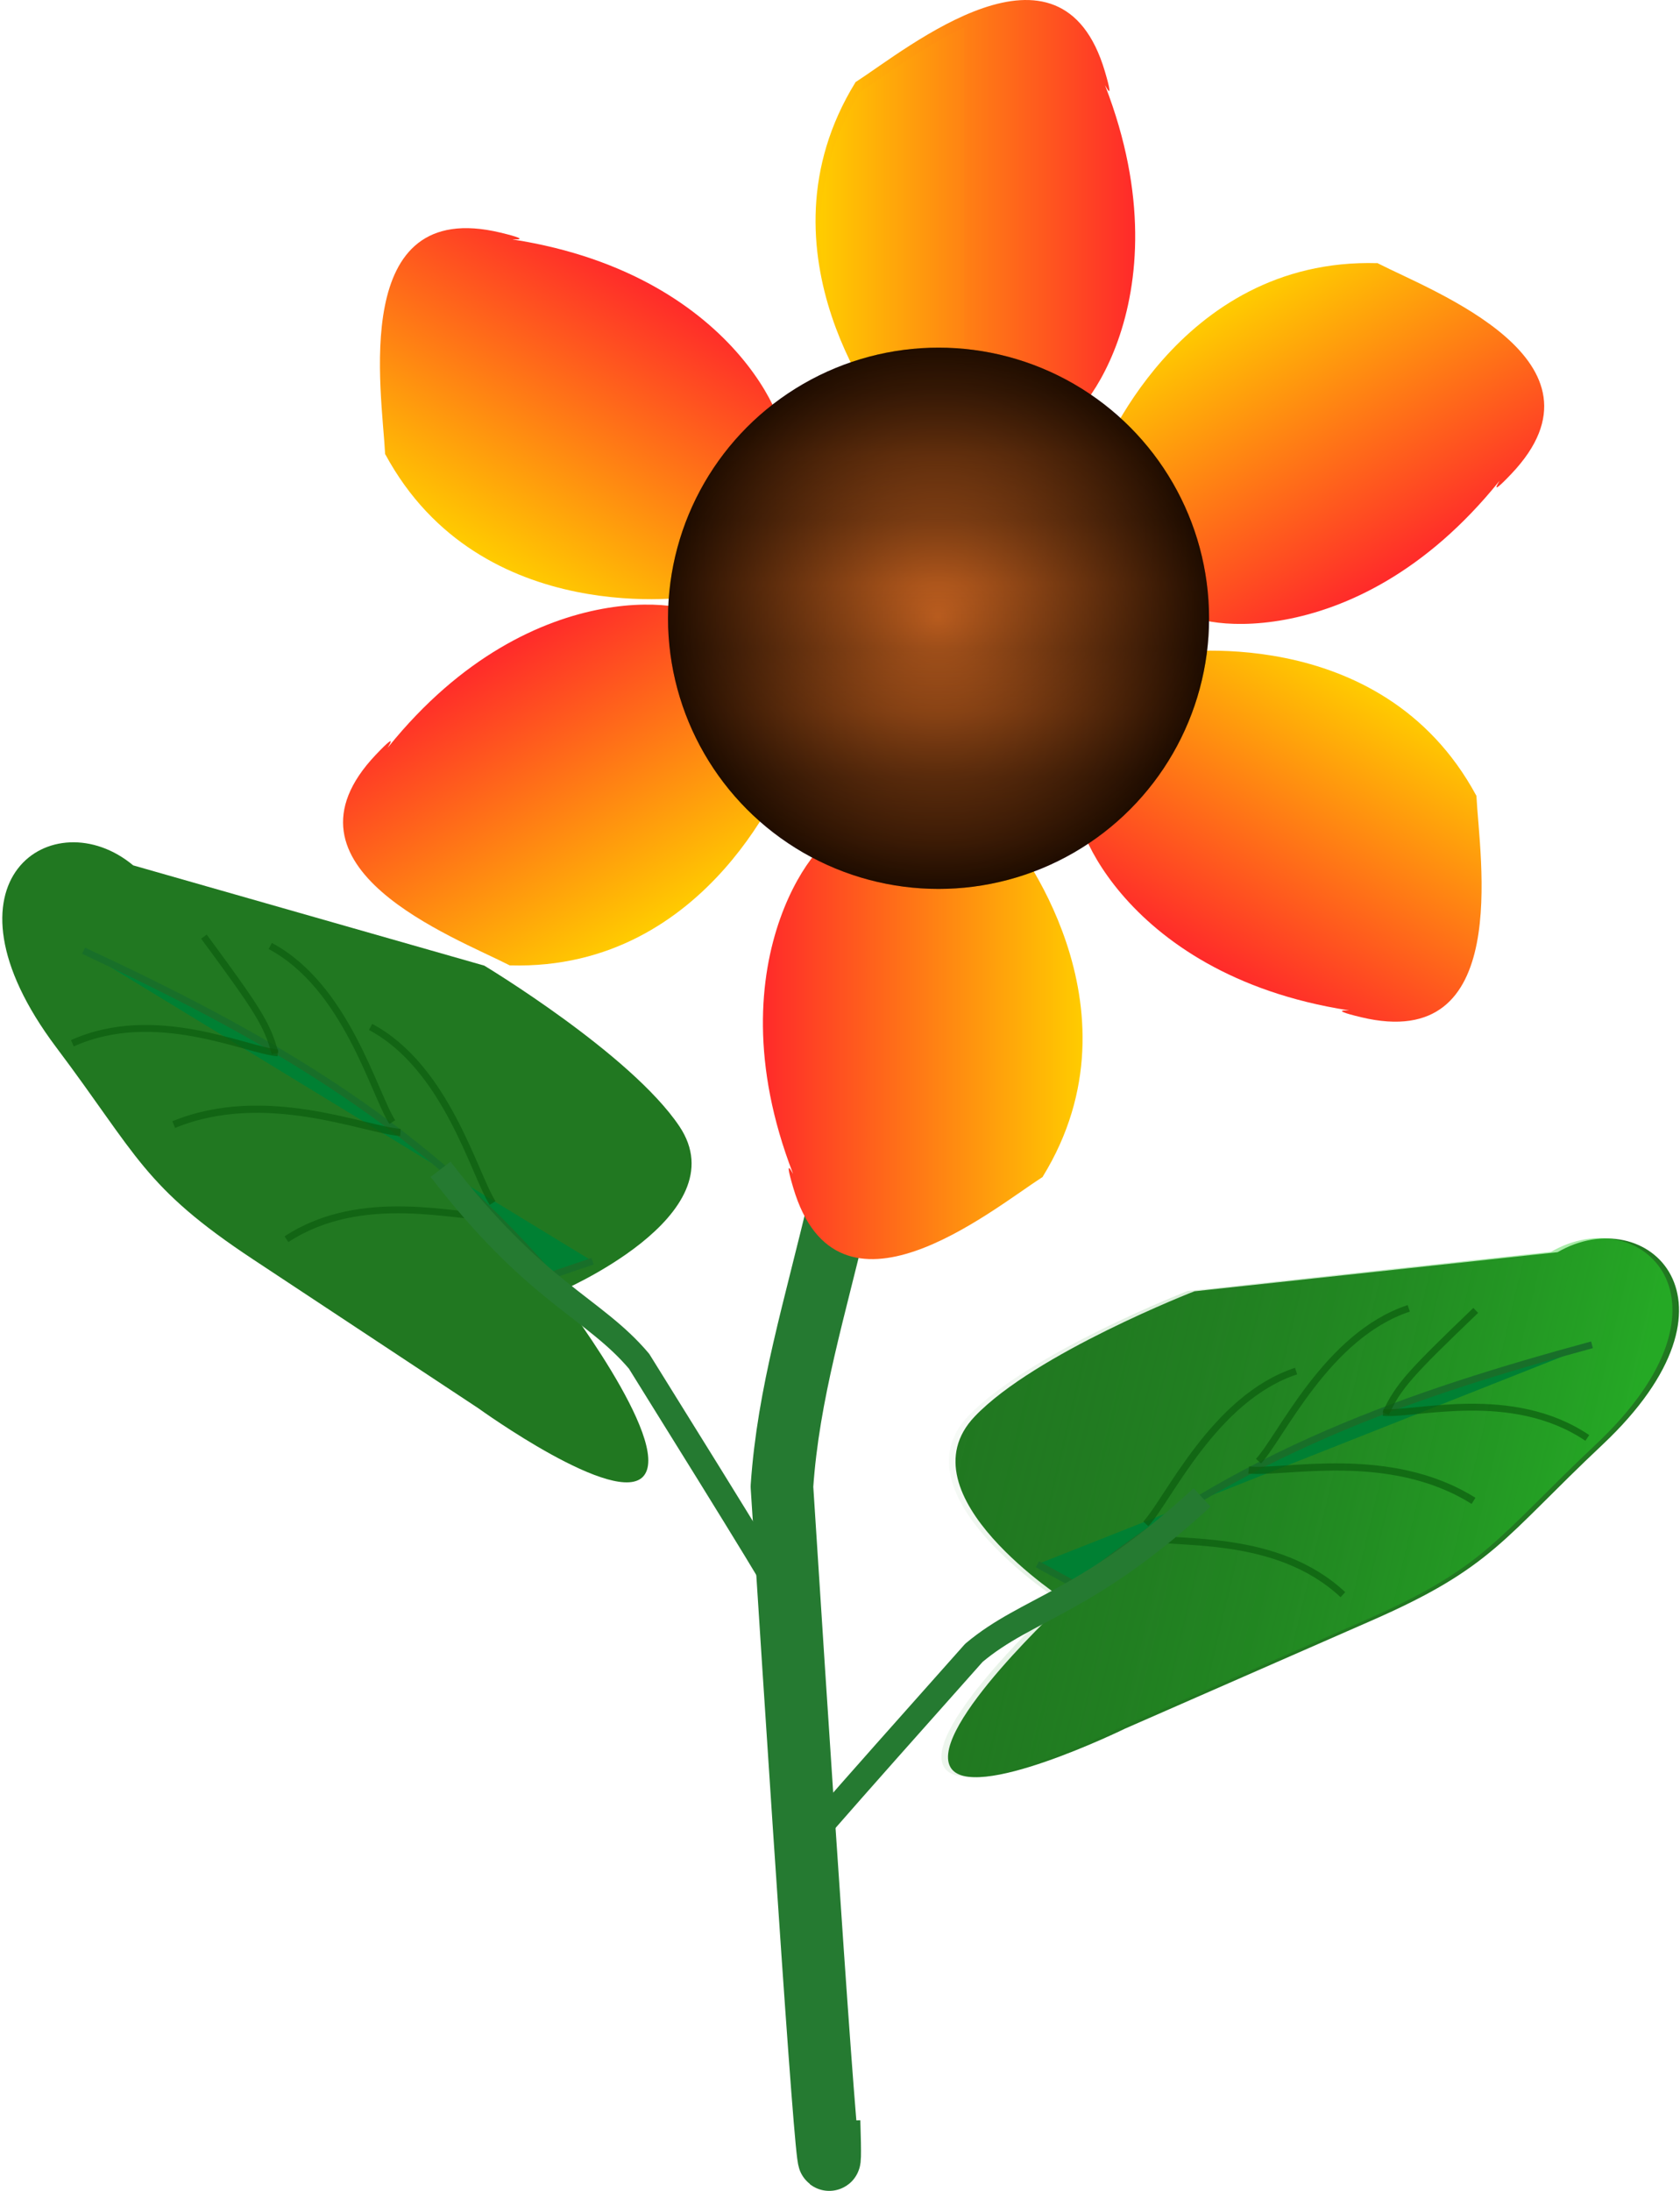 <?xml version="1.0" encoding="UTF-8"?>
<svg width="68.965mm" height="89.901mm" version="1.1" viewBox="0 0 244.36 318.55" xmlns="http://www.w3.org/2000/svg" xmlns:xlink="http://www.w3.org/1999/xlink">
<defs>
<linearGradient id="b">
<stop stop-color="#fc0" offset="0"/>
<stop stop-color="#ff2a2a" offset="1"/>
</linearGradient>
<linearGradient id="h">
<stop stop-color="#2adf2a" stop-opacity=".953" offset="0"/>
<stop stop-color="#1d731d" stop-opacity="0" offset="1"/>
</linearGradient>
<pattern id="e" xlink:href="#i" patternTransform="matrix(9.413 0 0 9.413 -75.999 -67.18)"/>
<pattern id="i" width="1" height="1.732" patternTransform="translate(0) scale(10)" patternUnits="userSpaceOnUse">
<circle cy=".5" r=".5"/>
<circle cx="1" cy=".5" r=".5"/>
<circle cx=".5" cy="1.366" r=".5"/>
<circle cx=".5" cy="-.366" r=".5"/>
</pattern>
<radialGradient id="d" cx="299.29" cy="535.57" r="41.804" gradientTransform="matrix(.941 0 0 .941 48.603 -119.15)" gradientUnits="userSpaceOnUse">
<stop stop-color="#ff7f2a" offset="0"/>
<stop stop-color="#2b1100" offset="1"/>
</radialGradient>
<linearGradient id="c" x1="310" x2="210" y1="577.36" y2="602.36" gradientTransform="translate(133 6.701)" gradientUnits="userSpaceOnUse" xlink:href="#h"/>
<linearGradient id="g" x1="313.65" x2="360.15" y1="329.71" y2="329.71" gradientTransform="translate(-.525 -2.277)" gradientUnits="userSpaceOnUse" xlink:href="#b"/>
<linearGradient id="f" x1="313.65" x2="360.15" y1="329.71" y2="329.71" gradientTransform="translate(-1.228 -3.683)" gradientUnits="userSpaceOnUse" xlink:href="#b"/>
</defs>
<g transform="translate(-107.87 -361.37)">
<g transform="translate(-21.65 3.093)">
<path d="m260.11 466.69c-1.635 59.858-14.991 80.419-16.856 107.73 4.85 75.633 7.5 112.77 6.856 92.268" fill="none" stroke="#257a31" stroke-linejoin="round" stroke-width="9.1"/>
<g transform="translate(-63.92 -18.558)">
<g transform="matrix(1 0 -.488 1 273.65 -4.124)" stroke-width="0">
<path d="m369.28 637.85c-5.902-5.719 5.103-24.121 5.103-24.121s-31.711-15.463-26.403-26.833c4.283-9.177 23.068-18.194 23.068-18.194l50.052-5.683c9.318-7.507 32.211 7.072 20.189 27.996-7.778 13.537-7.227 17.83-21.055 25.536l-28.254 15.745s-17.106 10.976-22.7 5.555z" fill="#217821"/>
<path d="m368.3 637.8c-5.902-5.719 5.103-24.121 5.103-24.121s-31.711-15.463-26.403-26.833c4.283-9.177 23.068-18.194 23.068-18.194l50.052-5.683c9.318-7.507 32.211 7.072 20.189 27.996-7.778 13.537-7.227 17.83-21.055 25.536l-28.254 15.745s-17.106 10.976-22.7 5.555z" fill="url(#c)" opacity=".497"/>
</g>
<path d="m425 572.36c-26.019 7.08-51.694 15.713-75 35l-5.67-3.093" fill="#008033" fill-rule="evenodd" stroke="#186f29" stroke-width="1px"/>
<path d="m408.09 567.36c-9.468 9.09-11.267 11.005-13.093 15" fill="none" stroke="#0b5c0e" stroke-opacity=".676" stroke-width="1px"/>
<path d="m381.96 576.18c-11.913 3.921-18.548 18.641-21.856 22.217" fill="none" stroke="#0b5c0e" stroke-opacity=".676" stroke-width="1px"/>
<path d="m398.35 567.06c-11.913 3.921-18.548 18.641-21.856 22.217" fill="none" stroke="#0b5c0e" stroke-opacity=".676" stroke-width="1px"/>
<path d="m388.77 608.69c-9.657-9.037-24.233-7.214-28.74-8.363" fill="none" stroke="#0b5c0e" stroke-opacity=".676" stroke-width="1px"/>
<path d="m407.77 595.05c-12.209-7.676-27.607-3.946-32.704-4.489" fill="none" stroke="#0b5c0e" stroke-opacity=".676" stroke-width="1.047px"/>
<path d="m424.32 585.9c-10.966-7.394-25.069-3.286-29.701-3.707" fill="none" stroke="#0b5c0e" stroke-opacity=".676" stroke-width="1px"/>
</g>
<path d="m304.37 575.99c-16.762 15.435-25.304 15.972-33.195 22.598-19.674 22.079-29.276 33.02-23.797 27.285" fill="none" stroke="#257a31" stroke-linejoin="round" stroke-width="3.645"/>
<g transform="matrix(-.985 -.17 -.17 .985 657.6 4.983)">
<g transform="matrix(1 0 -.488 1 273.65 -4.124)" stroke-width="0">
<path d="m369.28 637.85c-5.902-5.719 5.103-24.121 5.103-24.121s-31.711-15.463-26.403-26.833c4.283-9.177 23.068-18.194 23.068-18.194l50.052-5.683c9.318-7.507 32.211 7.072 20.189 27.996-7.778 13.537-7.227 17.83-21.055 25.536l-28.254 15.745s-17.106 10.976-22.7 5.555z" fill="#217821"/>
<path d="m368.3 637.8c-5.902-5.719 5.103-24.121 5.103-24.121s-31.711-15.463-26.403-26.833c4.283-9.177 23.068-18.194 23.068-18.194l50.052-5.683c9.318-7.507 32.211 7.072 20.189 27.996-7.778 13.537-7.227 17.83-21.055 25.536l-28.254 15.745s-17.106 10.976-22.7 5.555z" fill="url(#c)" opacity=".497"/>
</g>
<path d="m425 572.36c-26.019 7.08-51.694 15.713-75 35l-5.67-3.093" fill="#008033" fill-rule="evenodd" stroke="#186f29" stroke-width="1px"/>
<path d="m408.09 567.36c-9.468 9.09-11.267 11.005-13.093 15" fill="none" stroke="#0b5c0e" stroke-opacity=".676" stroke-width="1px"/>
<path d="m381.96 576.18c-11.913 3.921-18.548 18.641-21.856 22.217" fill="none" stroke="#0b5c0e" stroke-opacity=".676" stroke-width="1px"/>
<path d="m398.35 567.06c-11.913 3.921-18.548 18.641-21.856 22.217" fill="none" stroke="#0b5c0e" stroke-opacity=".676" stroke-width="1px"/>
<path d="m388.77 608.69c-9.657-9.037-24.233-7.214-28.74-8.363" fill="none" stroke="#0b5c0e" stroke-opacity=".676" stroke-width="1px"/>
<path d="m407.77 595.05c-12.209-7.676-27.607-3.946-32.704-4.489" fill="none" stroke="#0b5c0e" stroke-opacity=".676" stroke-width="1.047px"/>
<path d="m424.32 585.9c-10.966-7.394-25.069-3.286-29.701-3.707" fill="none" stroke="#0b5c0e" stroke-opacity=".676" stroke-width="1px"/>
</g>
<path d="m193.6 528.28c13.894 18.06 22.22 20.041 28.871 27.912 15.635 25.102 23.237 37.516 18.812 30.932" fill="none" stroke="#257a31" stroke-linejoin="round" stroke-width="3.645"/>
</g>
<g transform="translate(-85.937 66.294)">
<path id="a" d="m318.29 306.99c7.544-4.873 29.779-23.269 36.221-1.546 1.585 5.345-0.195 1.462 0.06 2.122 12.27 31.762-5.122 50.692-6.701 48.849-0.207-0.242-0.257 0.575-0.575 0.575h-23.849c-0.319 0-0.545-0.258-0.575-0.575 0 0-20-24.425-4.639-49.365 0.015-0.024-0.208 0.113 0.06-0.06z" fill="url(#f)" stroke-width="0"/>
<use transform="matrix(.866 .5 -.5 .866 234.73 -114.19)" width="100%" height="100%" xlink:href="#a"/>
<use transform="matrix(.5 .866 -.866 .5 500.92 -95.777)" width="100%" height="100%" xlink:href="#a"/>
<use transform="matrix(0 1 -1 0 716.78 52.541)" width="100%" height="100%" xlink:href="#a"/>
<use transform="matrix(-.5 .866 -.866 -.5 833.56 288.69)" width="100%" height="100%" xlink:href="#a"/>
<use transform="matrix(-.866 .5 -.5 -.866 813.11 556.59)" width="100%" height="100%" xlink:href="#a"/>
<use transform="matrix(-1 0 0 -1 663.7 773.22)" width="100%" height="100%" xlink:href="#a"/>
<use transform="matrix(-.866 -.5 .5 -.866 423.65 885.16)" width="100%" height="100%" xlink:href="#a"/>
<use transform="matrix(-.5 -.866 .866 -.5 161.2 864.55)" width="100%" height="100%" xlink:href="#a"/>
<use transform="matrix(0 -1 1 0 -59.343 717.78)" width="100%" height="100%" xlink:href="#a"/>
<use transform="matrix(.5 -.866 .866 .5 -175.18 483.18)" width="100%" height="100%" xlink:href="#a"/>
<use transform="matrix(.866 -.5 .5 .866 -153.8 220.57)" width="100%" height="100%" xlink:href="#a"/>
<path d="m334.07 299.05c-6.115 2.842-11.903 7.288-15.082 9.342-0.268 0.173-0.046 0.036-0.06 0.06-15.361 24.94 4.641 49.365 4.641 49.365 0.03 0.317 0.256 0.574 0.574 0.574h9.928v-59.342z" fill="url(#g)" stroke-width="0"/>
<circle cx="330.32" cy="384.97" r="39.349" fill="url(#d)"/>
<circle cx="330.32" cy="384.97" r="39.349" fill="url(#e)" opacity=".497"/>
</g>
</g>
</svg>
